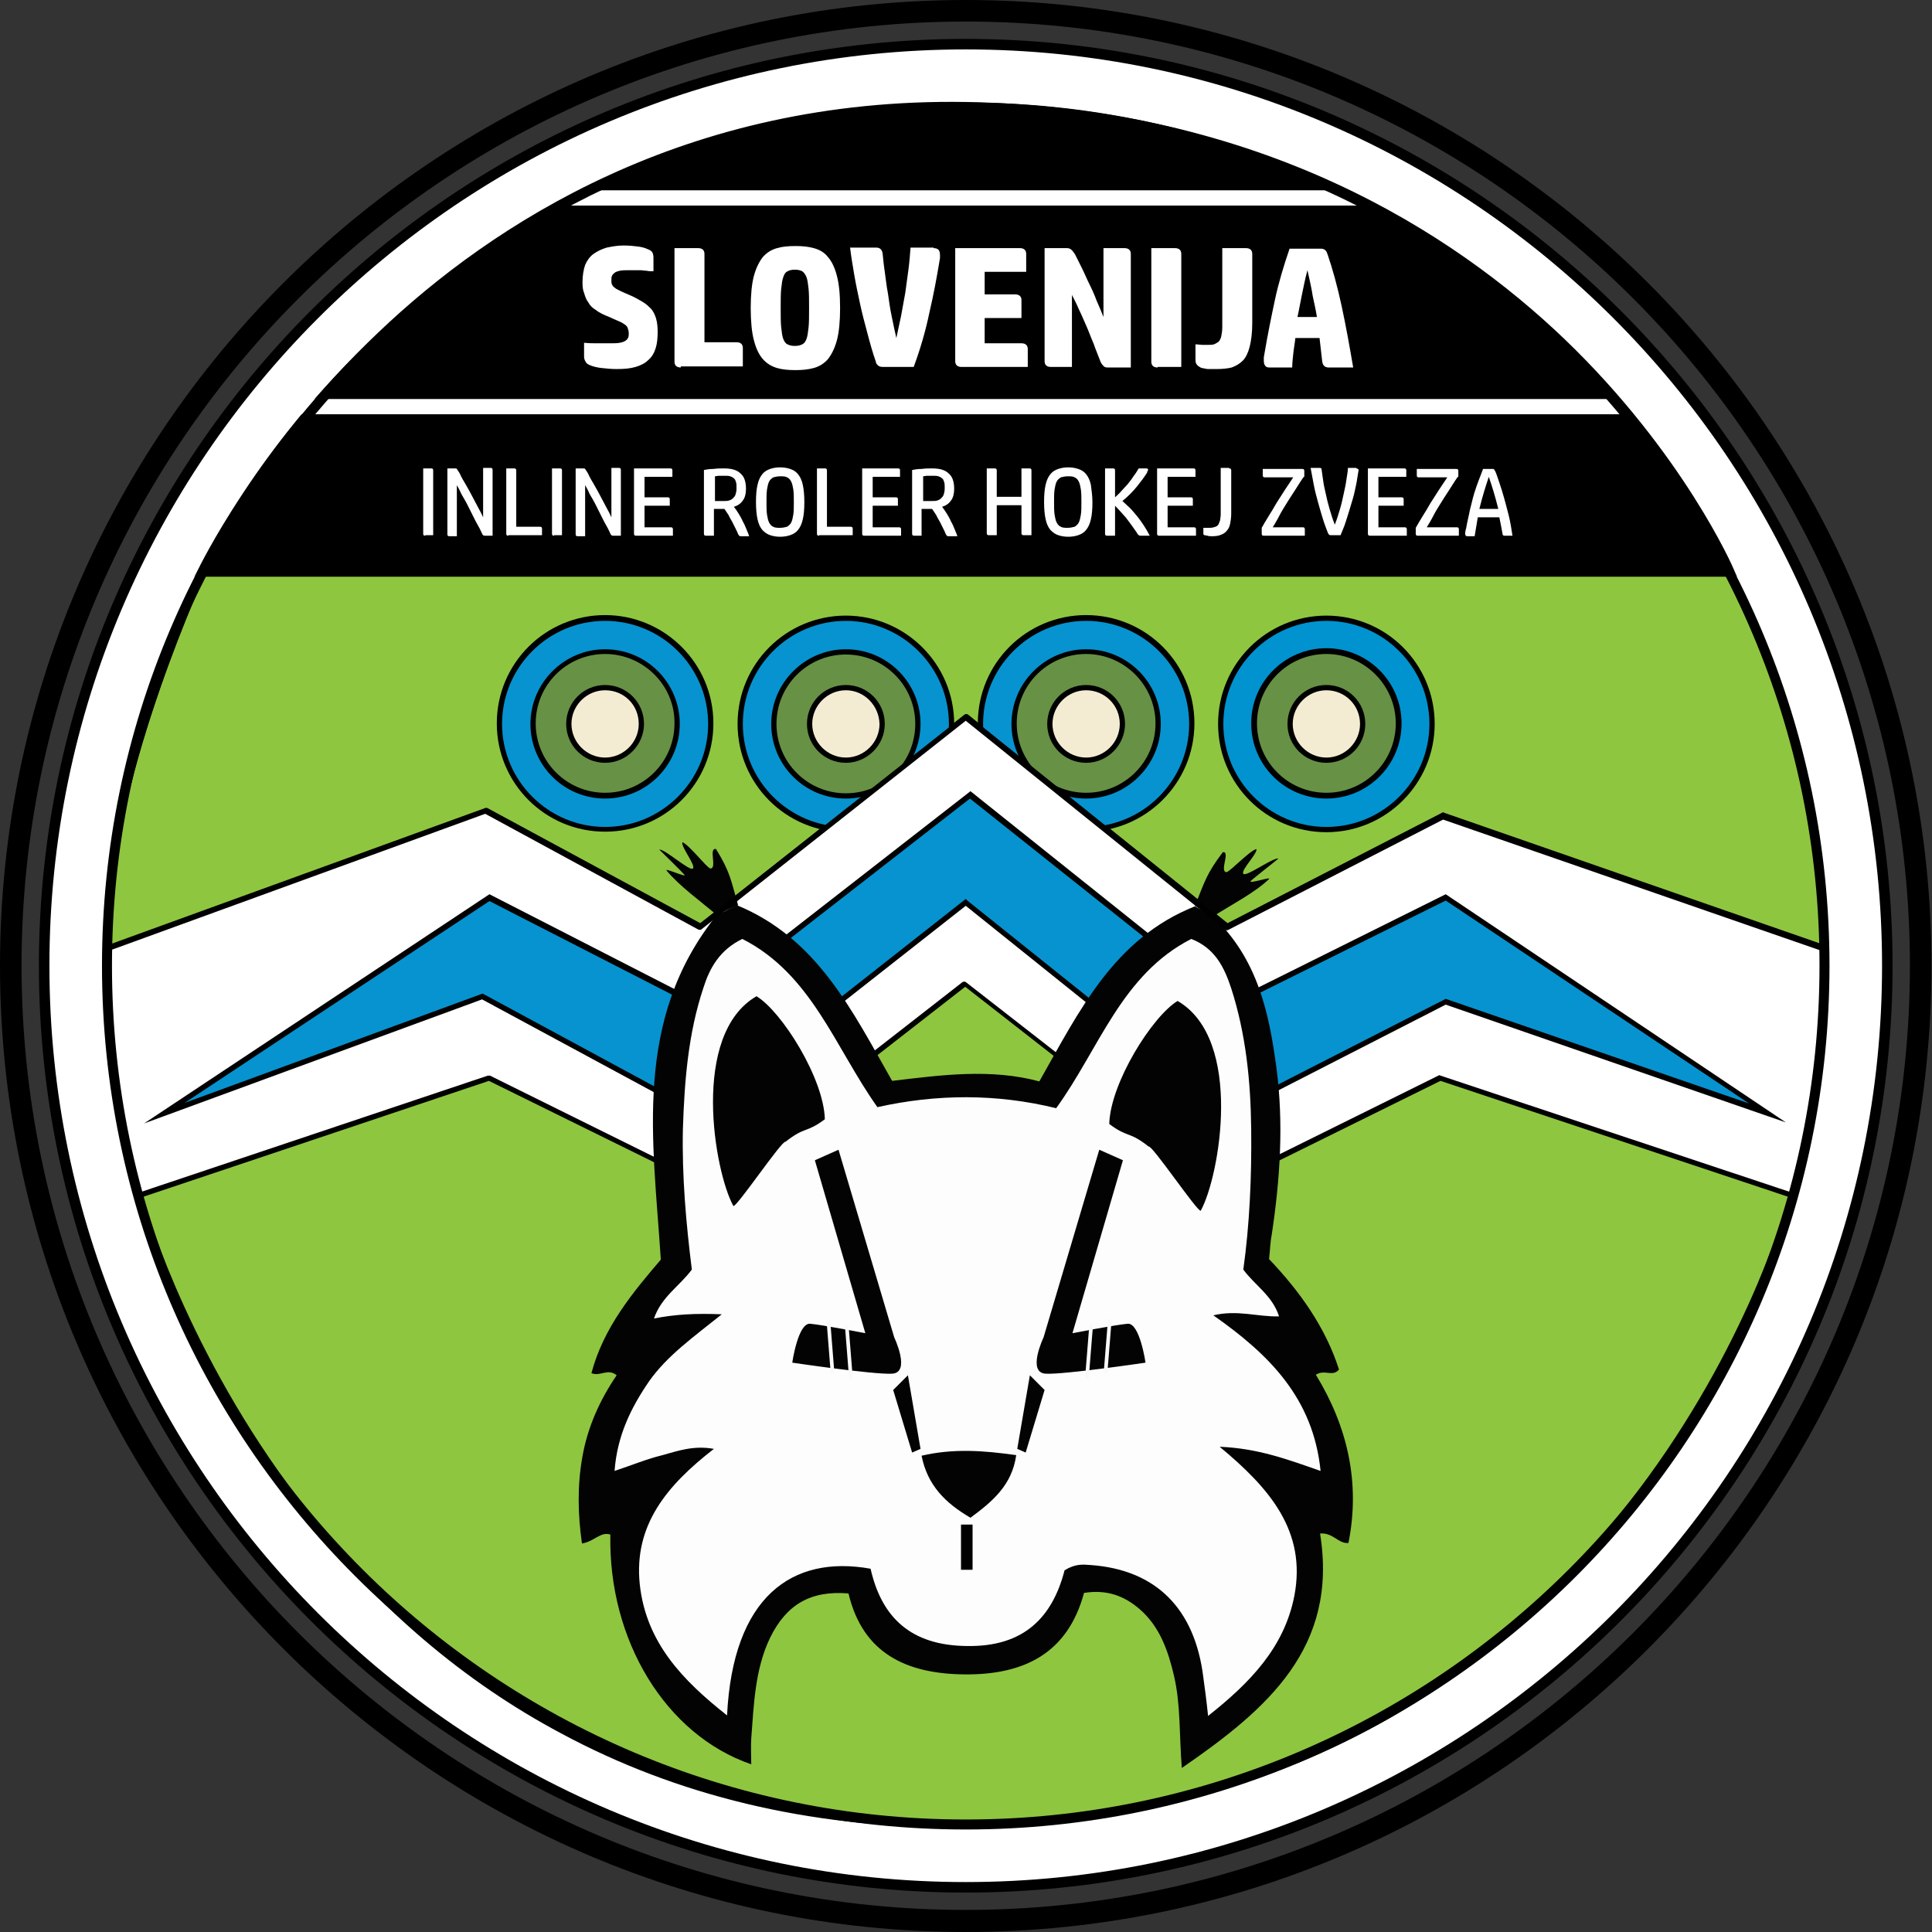 <?xml version="1.0" encoding="UTF-8"?>
<!-- Generator: Adobe Illustrator 24.0.2, SVG Export Plug-In . SVG Version: 6.00 Build 0)  -->
<svg xmlns="http://www.w3.org/2000/svg" xmlns:xlink="http://www.w3.org/1999/xlink" version="1.1" id="Layer_1" x="0px" y="0px" width="367.5px" height="367.5px" viewBox="0 0 367.5 367.5" xml:space="preserve">
<rect x="0" y="0" width="367.5" height="367.5" fill="#333333" stroke="none"/>
<g>
	<defs>
		<rect id="SVGID_1_" x="-14.9" y="-15.3" width="396.9" height="396.9"></rect>
	</defs>
	<clipPath id="SVGID_2_">
		<use xlink:href="#SVGID_1_" overflow="visible"></use>
	</clipPath>
	<path clip-path="url(#SVGID_2_)" fill="#8EC640" d="M20.5,180.4l72-26.2l40.7,22.1l50.6-39.9l49.6,39.9l41.1-21.1l72.6,25.2   c0,0-1.1-42.6-18.2-71.7l-290.3,0.1C38.6,108.7,18.6,152,20.5,180.4"></path>
	<path clip-path="url(#SVGID_2_)" d="M347.1,180.9c-0.1,0-0.1,0-0.2,0l-72.4-25.1l-40.9,21c-0.2,0.1-0.4,0.1-0.6-0.1L183.8,137   l-50.3,39.7c-0.2,0.1-0.4,0.1-0.6,0l-40.5-22l-71.7,26.1c-0.2,0.1-0.3,0-0.5-0.1c-0.1-0.1-0.2-0.2-0.2-0.4   c-1.9-28.2,18-71.5,18.2-71.9c0.1-0.2,0.3-0.3,0.5-0.3l290.3-0.1c0.2,0,0.3,0.1,0.4,0.3c16.9,28.9,18.3,71.5,18.3,72   c0,0.2-0.1,0.3-0.2,0.4C347.3,180.9,347.2,180.9,347.1,180.9 M39,109.2c-1.7,3.8-19.5,43.7-18,70.4l71.3-25.9c0.1-0.1,0.3,0,0.4,0   l40.5,21.9l50.3-39.7c0.2-0.1,0.4-0.1,0.6,0l49.4,39.7l40.8-21c0.1-0.1,0.3-0.1,0.4,0l71.9,25c-0.3-5.8-2.5-43.9-18-70.5L39,109.2z   "></path>
	<path clip-path="url(#SVGID_2_)" fill="#0093D0" d="M232.2,137.7c0,11.1,9,20.1,20.1,20.1c11.1,0,20.1-9,20.1-20.1   c0-11.1-9-20.1-20.1-20.1C241.2,117.6,232.2,126.6,232.2,137.7"></path>
	<path clip-path="url(#SVGID_2_)" d="M252.3,158.3c-11.4,0-20.6-9.2-20.6-20.6c0-11.4,9.2-20.6,20.6-20.6c11.4,0,20.6,9.2,20.6,20.6   C272.9,149,263.7,158.3,252.3,158.3 M252.3,118.1c-10.8,0-19.6,8.8-19.6,19.6s8.8,19.6,19.6,19.6c10.8,0,19.6-8.8,19.6-19.6   S263.1,118.1,252.3,118.1"></path>
	<path clip-path="url(#SVGID_2_)" fill="#679145" d="M238.6,137.7c0,7.6,6.2,13.7,13.7,13.7c7.6,0,13.7-6.2,13.7-13.7   c0-7.6-6.2-13.7-13.7-13.7C244.7,123.9,238.6,130.1,238.6,137.7"></path>
	<path clip-path="url(#SVGID_2_)" d="M252.3,151.9c-7.9,0-14.3-6.4-14.3-14.3s6.4-14.3,14.3-14.3c7.9,0,14.3,6.4,14.3,14.3   S260.2,151.9,252.3,151.9 M252.3,124.4c-7.3,0-13.2,5.9-13.2,13.2c0,7.3,5.9,13.2,13.2,13.2c7.3,0,13.2-5.9,13.2-13.2   C265.5,130.4,259.6,124.4,252.3,124.4"></path>
	<path clip-path="url(#SVGID_2_)" fill="#F3ECD3" d="M245.4,137.7c0,3.8,3.1,6.9,6.9,6.9c3.8,0,6.9-3.1,6.9-6.9   c0-3.8-3.1-6.9-6.9-6.9C248.5,130.8,245.4,133.9,245.4,137.7"></path>
	<path clip-path="url(#SVGID_2_)" d="M252.3,145.1c-4.1,0-7.4-3.3-7.4-7.4c0-4.1,3.3-7.4,7.4-7.4c4.1,0,7.4,3.3,7.4,7.4   C259.7,141.8,256.4,145.1,252.3,145.1 M252.3,131.3c-3.5,0-6.4,2.9-6.4,6.4c0,3.5,2.9,6.4,6.4,6.4c3.5,0,6.4-2.9,6.4-6.4   C258.7,134.1,255.8,131.3,252.3,131.3"></path>
	<path clip-path="url(#SVGID_2_)" fill="#0793CF" d="M186.5,137.7c0,11.1,9,20.1,20.1,20.1c11.1,0,20.1-9,20.1-20.1   c0-11.1-9-20.1-20.1-20.1C195.5,117.6,186.5,126.6,186.5,137.7"></path>
	<path clip-path="url(#SVGID_2_)" d="M206.6,158.2c-11.4,0-20.6-9.2-20.6-20.6c0-11.4,9.2-20.6,20.6-20.6c11.4,0,20.6,9.2,20.6,20.6   C227.2,149,217.9,158.2,206.6,158.2 M206.6,118.1c-10.8,0-19.6,8.8-19.6,19.6c0,10.8,8.8,19.6,19.6,19.6c10.8,0,19.6-8.8,19.6-19.6   C226.2,126.9,217.4,118.1,206.6,118.1"></path>
	<path clip-path="url(#SVGID_2_)" fill="#679145" d="M192.9,137.7c0,7.6,6.2,13.7,13.7,13.7s13.7-6.2,13.7-13.7   c0-7.6-6.2-13.7-13.7-13.7S192.9,130.1,192.9,137.7"></path>
	<path clip-path="url(#SVGID_2_)" d="M206.6,151.9c-7.9,0-14.2-6.4-14.2-14.2s6.4-14.2,14.2-14.2c7.9,0,14.2,6.4,14.2,14.2   S214.4,151.9,206.6,151.9 M206.6,124.4c-7.3,0-13.2,5.9-13.2,13.2c0,7.3,5.9,13.2,13.2,13.2c7.3,0,13.2-5.9,13.2-13.2   C219.8,130.4,213.9,124.4,206.6,124.4"></path>
	<path clip-path="url(#SVGID_2_)" fill="#F3ECD3" d="M199.7,137.7c0,3.8,3.1,6.9,6.9,6.9c3.8,0,6.9-3.1,6.9-6.9   c0-3.8-3.1-6.9-6.9-6.9C202.8,130.8,199.7,133.8,199.7,137.7"></path>
	<path clip-path="url(#SVGID_2_)" d="M206.6,145.1c-4.1,0-7.4-3.3-7.4-7.4c0-4.1,3.3-7.4,7.4-7.4c4.1,0,7.4,3.3,7.4,7.4   C214,141.7,210.7,145.1,206.6,145.1 M206.6,131.3c-3.5,0-6.4,2.9-6.4,6.4c0,3.5,2.9,6.4,6.4,6.4c3.5,0,6.4-2.9,6.4-6.4   C213,134.1,210.1,131.3,206.6,131.3"></path>
	<path clip-path="url(#SVGID_2_)" fill="#0793CF" d="M140.8,137.7c0,11.1,9,20.1,20.1,20.1c11.1,0,20.1-9,20.1-20.1   c0-11.1-9-20.1-20.1-20.1C149.8,117.6,140.8,126.6,140.8,137.7"></path>
	<path clip-path="url(#SVGID_2_)" d="M160.9,158.3c-11.4,0-20.6-9.2-20.6-20.6c0-11.4,9.2-20.6,20.6-20.6c11.3,0,20.6,9.2,20.6,20.6   C181.4,149,172.2,158.3,160.9,158.3 M160.9,118.1c-10.8,0-19.6,8.8-19.6,19.6s8.8,19.6,19.6,19.6c10.8,0,19.6-8.8,19.6-19.6   S171.6,118.1,160.9,118.1"></path>
	<path clip-path="url(#SVGID_2_)" fill="#679145" d="M147.1,137.7c0,7.6,6.2,13.7,13.7,13.7s13.7-6.2,13.7-13.7   c0-7.6-6.2-13.7-13.7-13.7S147.1,130.1,147.1,137.7"></path>
	<path clip-path="url(#SVGID_2_)" d="M160.9,151.9c-7.9,0-14.2-6.4-14.2-14.2s6.4-14.2,14.2-14.2c7.9,0,14.2,6.4,14.2,14.2   S168.7,151.9,160.9,151.9 M160.9,124.5c-7.3,0-13.2,5.9-13.2,13.2c0,7.3,5.9,13.2,13.2,13.2c7.3,0,13.2-5.9,13.2-13.2   C174.1,130.4,168.2,124.5,160.9,124.5"></path>
	<path clip-path="url(#SVGID_2_)" fill="#F3ECD3" d="M154,137.7c0,3.8,3.1,6.9,6.9,6.9c3.8,0,6.9-3.1,6.9-6.9c0-3.8-3.1-6.9-6.9-6.9   C157.1,130.8,154,133.9,154,137.7"></path>
	<path clip-path="url(#SVGID_2_)" d="M160.9,145.1c-4.1,0-7.4-3.3-7.4-7.4c0-4.1,3.3-7.4,7.4-7.4c4.1,0,7.4,3.3,7.4,7.4   C168.3,141.8,164.9,145.1,160.9,145.1 M160.9,131.3c-3.5,0-6.4,2.9-6.4,6.4c0,3.5,2.9,6.4,6.4,6.4c3.5,0,6.4-2.9,6.4-6.4   C167.2,134.2,164.4,131.3,160.9,131.3"></path>
	<path clip-path="url(#SVGID_2_)" fill="#0793CF" d="M95.1,137.7c0,11.1,9,20.1,20.1,20.1c11.1,0,20.1-9,20.1-20.1   c0-11.1-9-20.1-20.1-20.1C104,117.6,95.1,126.6,95.1,137.7"></path>
	<path clip-path="url(#SVGID_2_)" d="M115.1,158.2c-11.4,0-20.6-9.2-20.6-20.6c0-11.4,9.2-20.6,20.6-20.6c11.3,0,20.6,9.2,20.6,20.6   C135.7,149,126.5,158.2,115.1,158.2 M115.1,118.1c-10.8,0-19.6,8.8-19.6,19.6c0,10.8,8.8,19.6,19.6,19.6c10.8,0,19.6-8.8,19.6-19.6   C134.7,126.9,125.9,118.1,115.1,118.1"></path>
	<path clip-path="url(#SVGID_2_)" fill="#679145" d="M101.4,137.7c0,7.6,6.2,13.7,13.7,13.7s13.7-6.2,13.7-13.7   c0-7.6-6.2-13.7-13.7-13.7S101.4,130.1,101.4,137.7"></path>
	<path clip-path="url(#SVGID_2_)" d="M115.1,151.9c-7.9,0-14.2-6.4-14.2-14.2s6.4-14.2,14.2-14.2c7.9,0,14.2,6.4,14.2,14.2   S123,151.9,115.1,151.9 M115.1,124.4c-7.3,0-13.2,5.9-13.2,13.2c0,7.3,5.9,13.2,13.2,13.2c7.3,0,13.2-5.9,13.2-13.2   C128.4,130.4,122.4,124.4,115.1,124.4"></path>
	<path clip-path="url(#SVGID_2_)" fill="#F3ECD3" d="M108.2,137.7c0,3.8,3.1,6.9,6.9,6.9s6.9-3.1,6.9-6.9c0-3.8-3.1-6.9-6.9-6.9   S108.2,133.8,108.2,137.7"></path>
	<path clip-path="url(#SVGID_2_)" d="M115.1,145.1c-4.1,0-7.4-3.3-7.4-7.4c0-4.1,3.3-7.4,7.4-7.4c4.1,0,7.4,3.3,7.4,7.4   C122.5,141.7,119.2,145.1,115.1,145.1 M115.1,131.3c-3.5,0-6.4,2.9-6.4,6.4c0,3.5,2.9,6.4,6.4,6.4c3.5,0,6.4-2.9,6.4-6.4   C121.5,134.1,118.7,131.3,115.1,131.3"></path>
	<path clip-path="url(#SVGID_2_)" fill="#FFFFFF" d="M183.7,8.2C86.9,8.2,8.4,86.7,8.4,183.5c0,96.8,78.5,175.3,175.3,175.3   c96.8,0,175.3-78.5,175.3-175.3C359,86.7,280.5,8.2,183.7,8.2 M38.6,108.5c0,0,42.4-90.1,145.1-88.3   c108.1,1.9,145.1,88.3,145.1,88.3c17,29.1,18.2,71.7,18.2,71.7L274.4,155l-41.1,21.1l-49.6-39.9l-50.6,39.9L92.4,154l-72,26.2   C18.5,151.7,38.6,108.5,38.6,108.5 M185,346.8C59.2,349.1,26.8,227.2,26.8,227.2l66.5-22.3l41.3,20.4l49.2-38.3l49.1,38.3   l41.3-20.4l67,22.3C341.2,227.2,310.8,344.6,185,346.8"></path>
	<path clip-path="url(#SVGID_2_)" d="M183.7,360C86.5,360,7.4,280.9,7.4,183.7C7.4,86.5,86.5,7.4,183.7,7.4S360,86.5,360,183.7   C360,280.9,280.9,360,183.7,360 M183.7,9.4C87.6,9.4,9.4,87.6,9.4,183.7C9.4,279.8,87.6,358,183.7,358   c96.1,0,174.3-78.2,174.3-174.3C358,87.6,279.8,9.4,183.7,9.4"></path>
	<path clip-path="url(#SVGID_2_)" fill="#8EC640" d="M26.5,227.4L93,205.1l41.3,20.4l49.2-38.3l49.1,38.3l41.3-20.4l67,22.3   c0,0-30.4,117.5-156.1,119.7C59,349.3,26.5,227.4,26.5,227.4"></path>
	<path clip-path="url(#SVGID_2_)" d="M181.4,347.6c-27.5,0-52.6-6-74.7-17.9C88.3,319.9,72,306,58.1,288.4   c-23.6-29.9-32-60.6-32.1-60.9c-0.1-0.3,0.1-0.5,0.3-0.6l66.5-22.3c0.1,0,0.3,0,0.4,0l41,20.3l48.9-38.1c0.2-0.1,0.4-0.1,0.6,0   l48.9,38.1l41-20.3c0.1-0.1,0.3-0.1,0.4,0l67,22.3c0.3,0.1,0.4,0.4,0.3,0.6c-0.1,0.3-7.9,29.8-31,59.2   c-13.6,17.3-29.7,31.1-47.9,41.2c-22.8,12.6-48.9,19.2-77.7,19.7C183.7,347.6,182.5,347.6,181.4,347.6 M27.1,227.7   c1.1,3.9,9.8,32.3,31.8,60.1c21.7,27.5,61.1,59.9,125.9,58.8c64.8-1.1,103.6-33.5,124.8-60.5c21.4-27.2,29.6-54.5,30.7-58.4   L274,205.6l-41.1,20.3c-0.2,0.1-0.4,0.1-0.5-0.1l-48.8-38.1l-48.9,38.1c-0.2,0.1-0.4,0.1-0.5,0.1L93,205.6L27.1,227.7z"></path>
	<path clip-path="url(#SVGID_2_)" d="M183.7,348c-90.6,0-164.3-73.7-164.3-164.3S93.1,19.5,183.7,19.5S348,93.1,348,183.7   S274.3,348,183.7,348 M183.7,21.3c-89.6,0-162.4,72.9-162.4,162.4c0,89.6,72.9,162.4,162.4,162.4s162.4-72.9,162.4-162.4   C346.2,94.2,273.3,21.3,183.7,21.3"></path>
	<path clip-path="url(#SVGID_2_)" d="M38.6,108.7l290.3-0.1c0,0-37-86.4-145.1-88.3C81,18.6,38.6,108.7,38.6,108.7"></path>
	<rect x="54.8" y="75.9" clip-path="url(#SVGID_2_)" fill="#FFFFFF" width="257.9" height="2.9"></rect>
	<rect x="103.8" y="36.2" clip-path="url(#SVGID_2_)" fill="#FFFFFF" width="159.9" height="2.9"></rect>
	<path clip-path="url(#SVGID_2_)" fill="#FFFFFF" d="M110.8,53.7c0-1.3,0.2-2.4,0.5-3.3c0.4-0.9,0.9-1.6,1.6-2.1   c0.7-0.5,1.5-0.9,2.5-1.2c1-0.2,2-0.4,3.2-0.4c1.1,0,2,0.1,2.8,0.2c0.8,0.1,1.4,0.3,1.8,0.5c0.6,0.2,0.9,0.5,1,0.9   c0.1,0.3,0.1,0.6,0.1,0.9v2.4c-0.5,0-0.9,0-1.3-0.1c-0.4,0-0.8-0.1-1.1-0.1c-0.4,0-0.7,0-1.1,0c-0.4,0-0.8,0-1.2,0   c-0.7,0-1.2,0-1.7,0.1c-0.4,0.1-0.8,0.2-1,0.4c-0.2,0.2-0.4,0.3-0.5,0.6c-0.1,0.2-0.1,0.5-0.1,0.8c0,0.3,0,0.6,0.1,0.8   c0.1,0.2,0.2,0.4,0.5,0.6c0.2,0.2,0.6,0.4,1,0.6c0.4,0.2,1.1,0.5,1.8,0.8c1,0.4,1.8,0.9,2.5,1.3s1.2,0.9,1.7,1.4   c0.4,0.5,0.7,1.1,0.9,1.8c0.2,0.7,0.3,1.5,0.3,2.5c0,1.2-0.1,2.3-0.4,3.2c-0.3,0.9-0.7,1.6-1.4,2.2c-0.6,0.6-1.4,1-2.4,1.3   c-1,0.3-2.2,0.4-3.6,0.4c-1,0-2-0.1-2.9-0.2c-0.9-0.1-1.6-0.3-2.1-0.5c-0.5-0.2-0.8-0.4-0.9-0.7c-0.2-0.3-0.3-0.6-0.3-1v-2.6   c0.9,0.1,1.7,0.1,2.5,0.1c0.8,0,1.6,0,2.5,0c0.7,0,1.3,0,1.8-0.1c0.5-0.1,0.8-0.2,1.1-0.4c0.3-0.2,0.4-0.4,0.5-0.6   c0.1-0.3,0.1-0.5,0.1-0.8c0-0.4-0.1-0.7-0.2-1c-0.1-0.3-0.3-0.5-0.6-0.7c-0.3-0.2-0.6-0.4-1.1-0.6c-0.5-0.2-1.1-0.5-1.8-0.8   c-1-0.4-1.9-0.8-2.5-1.3c-0.7-0.4-1.2-0.9-1.5-1.5c-0.4-0.5-0.6-1.1-0.8-1.8C110.9,55.3,110.8,54.6,110.8,53.7"></path>
	<path clip-path="url(#SVGID_2_)" fill="#FFFFFF" d="M129.5,69.9c-0.8,0-1.2-0.4-1.2-1.1V47.2h4.5c0.8,0,1.2,0.4,1.2,1.1v16.8h6.1   c0.8,0,1.2,0.4,1.2,1.1v3.5H129.5z"></path>
	<path clip-path="url(#SVGID_2_)" fill="#FFFFFF" d="M159.8,58.6c0,2.5-0.2,4.6-0.6,6.1c-0.4,1.5-1,2.7-1.7,3.6   c-0.7,0.8-1.6,1.4-2.7,1.7c-1.1,0.3-2.2,0.4-3.5,0.4c-1.3,0-2.5-0.1-3.5-0.4c-1-0.3-1.9-0.8-2.7-1.7c-0.7-0.8-1.3-2-1.7-3.6   c-0.4-1.5-0.6-3.6-0.6-6.1c0-2.5,0.2-4.6,0.6-6.1c0.4-1.5,1-2.7,1.7-3.6c0.7-0.8,1.6-1.4,2.7-1.7c1-0.3,2.2-0.4,3.5-0.4   c1.3,0,2.4,0.1,3.5,0.4c1.1,0.3,2,0.8,2.7,1.7c0.7,0.8,1.3,2,1.7,3.6C159.6,54,159.8,56,159.8,58.6 M148.5,58.6   c0,1.5,0,2.8,0.1,3.7c0.1,0.9,0.2,1.7,0.4,2.2c0.2,0.5,0.5,0.9,0.8,1c0.4,0.2,0.8,0.3,1.4,0.3c0.6,0,1-0.1,1.4-0.3   c0.4-0.2,0.6-0.5,0.8-1c0.2-0.5,0.3-1.3,0.4-2.2c0.1-0.9,0.1-2.2,0.1-3.7c0-1.5,0-2.8-0.1-3.7c-0.1-0.9-0.2-1.7-0.4-2.2   c-0.2-0.5-0.5-0.9-0.8-1.1c-0.4-0.2-0.8-0.3-1.4-0.3c-0.6,0-1,0.1-1.4,0.3c-0.4,0.2-0.6,0.5-0.8,1.1c-0.2,0.5-0.3,1.3-0.4,2.2   C148.5,55.8,148.5,57,148.5,58.6"></path>
	<path clip-path="url(#SVGID_2_)" fill="#FFFFFF" d="M177.6,47.2c0.4,0,0.7,0.1,0.9,0.3c0.2,0.2,0.3,0.5,0.3,1c0,0.2,0,0.4,0,0.6   c0,0.2-0.1,0.4-0.1,0.6c-0.5,3-1.1,6.3-1.9,9.7c-0.7,3.4-1.7,6.9-3,10.4H168c-0.5,0-0.8-0.1-1-0.3c-0.2-0.2-0.4-0.4-0.4-0.7   c-0.6-1.7-1.1-3.5-1.6-5.4c-0.5-1.9-1-3.7-1.4-5.6c-0.4-1.9-0.8-3.7-1.1-5.5c-0.3-1.8-0.6-3.5-0.8-5.2h5c0.7,0,1.1,0.4,1.2,1.2   c0.1,1,0.2,2.1,0.4,3.4c0.2,1.3,0.3,2.6,0.6,4.1c0.2,1.4,0.4,2.9,0.7,4.3c0.3,1.5,0.6,2.9,0.9,4.2c0.3-1.4,0.6-2.8,0.9-4.2   c0.3-1.5,0.5-2.9,0.8-4.4c0.2-1.5,0.4-2.9,0.6-4.4c0.2-1.5,0.3-2.9,0.4-4.2H177.6z"></path>
	<path clip-path="url(#SVGID_2_)" fill="#FFFFFF" d="M194,47.2c0.8,0,1.2,0.4,1.2,1.1v3.4h-7.9V56h5.8c0.8,0,1.2,0.4,1.2,1.1v3.4h-7   v4.8h7c0.8,0,1.2,0.4,1.2,1.1v3.4h-12.6c-0.8,0-1.2-0.4-1.2-1.1V47.2H194z"></path>
	<path clip-path="url(#SVGID_2_)" fill="#FFFFFF" d="M215.1,69.9h-4.5c-0.3,0-0.6-0.1-0.8-0.4c-0.2-0.2-0.4-0.5-0.5-0.8   c-0.4-1.1-0.9-2.2-1.3-3.4c-0.5-1.1-0.9-2.3-1.4-3.4c-0.5-1.1-0.9-2.1-1.4-3.1c-0.4-1-0.9-1.9-1.3-2.7v13.7h-4   c-0.8,0-1.2-0.4-1.2-1.1V47.2h4.3c0.3,0,0.6,0.1,0.9,0.4c0.2,0.2,0.4,0.5,0.6,0.8c0.4,0.8,0.8,1.6,1.3,2.6c0.5,1,0.9,2,1.4,3   c0.5,1,1,2.1,1.4,3.2c0.5,1.1,0.9,2.1,1.3,3.1V47.2h4c0.8,0,1.2,0.4,1.2,1.1V69.9z"></path>
	<path clip-path="url(#SVGID_2_)" fill="#FFFFFF" d="M220.2,69.9c-0.8,0-1.2-0.4-1.2-1.1V47.2h4.5c0.8,0,1.2,0.4,1.2,1.1v21.5H220.2   z"></path>
	<path clip-path="url(#SVGID_2_)" fill="#FFFFFF" d="M237,47.2c0.8,0,1.2,0.4,1.2,1.1v13.2c0,1.8-0.2,3.3-0.5,4.5   c-0.3,1.1-0.7,2-1.3,2.6c-0.6,0.6-1.3,1-2.1,1.3c-0.8,0.2-1.8,0.3-2.9,0.3c-0.5,0-1,0-1.3,0c-0.4,0-0.6,0-0.9-0.1   c-0.2,0-0.4-0.1-0.6-0.1c-0.2-0.1-0.3-0.1-0.4-0.2c-0.4-0.2-0.6-0.5-0.7-0.7c-0.1-0.3-0.1-0.6-0.1-0.9v-2.7c0.5,0,1,0.1,1.3,0.1h1   c0.5,0,0.9,0,1.2-0.1c0.3-0.1,0.6-0.3,0.9-0.5c0.2-0.2,0.4-0.6,0.5-1c0.1-0.5,0.2-1.1,0.2-1.8v-15H237z"></path>
	<path clip-path="url(#SVGID_2_)" fill="#FFFFFF" d="M251,64.3h-4.6c-0.1,1-0.3,2-0.4,3c-0.1,1-0.2,1.8-0.2,2.6h-4.4   c-0.3,0-0.6-0.1-0.7-0.3c-0.2-0.2-0.3-0.5-0.3-1c0-0.2,0-0.4,0-0.6c0-0.2,0.1-0.4,0.1-0.6c0.6-3.6,1.3-7,2-10.3   c0.7-3.3,1.7-6.6,2.8-9.8h5.9c0.4,0,0.7,0.1,0.9,0.3c0.2,0.2,0.3,0.4,0.4,0.7c1,2.9,1.9,6.2,2.7,9.9c0.8,3.7,1.5,7.6,2.2,11.7h-4.7   c-0.7,0-1.1-0.4-1.2-1.2L251,64.3z M248.7,51.4c-0.5,1.8-0.8,3.5-1.1,4.9c-0.3,1.4-0.5,2.7-0.8,4h3.7c-0.2-1.3-0.5-2.6-0.8-4   C249.5,54.9,249.1,53.2,248.7,51.4"></path>
	<path clip-path="url(#SVGID_2_)" fill="#FFFFFF" d="M80.9,101.9c-0.3,0-0.4-0.1-0.4-0.4V89.1H82c0.3,0,0.4,0.1,0.4,0.4v12.3H80.9z"></path>
	<path clip-path="url(#SVGID_2_)" fill="#FFFFFF" d="M93.7,101.9h-1.5c-0.2,0-0.4-0.1-0.5-0.4c-0.2-0.4-0.4-0.9-0.7-1.4   c-0.3-0.5-0.6-1.1-0.9-1.7c-0.3-0.6-0.6-1.2-0.9-1.8c-0.3-0.6-0.6-1.2-0.9-1.7c-0.3-0.5-0.6-1-0.8-1.5c-0.2-0.4-0.4-0.8-0.6-1.1   v9.7h-1.4c-0.3,0-0.4-0.1-0.4-0.4V89.1h1.5c0.1,0,0.2,0,0.3,0.1c0.1,0.1,0.1,0.2,0.2,0.3c0.2,0.3,0.4,0.6,0.6,1.1   c0.2,0.4,0.5,0.9,0.8,1.4c0.3,0.5,0.6,1.1,0.9,1.6c0.3,0.6,0.6,1.1,0.9,1.7c0.3,0.6,0.6,1.1,0.9,1.7c0.3,0.5,0.5,1,0.7,1.4v-9.4   h1.4c0.3,0,0.4,0.1,0.4,0.4V101.9z"></path>
	<path clip-path="url(#SVGID_2_)" fill="#FFFFFF" d="M96.7,101.9c-0.3,0-0.4-0.1-0.4-0.4V89.1h1.5c0.1,0,0.2,0,0.3,0.1   c0.1,0.1,0.1,0.2,0.1,0.3v10.7h4.5c0.3,0,0.4,0.1,0.4,0.4v1.2H96.7z"></path>
	<path clip-path="url(#SVGID_2_)" fill="#FFFFFF" d="M105.4,101.9c-0.3,0-0.4-0.1-0.4-0.4V89.1h1.5c0.3,0,0.4,0.1,0.4,0.4v12.3   H105.4z"></path>
	<path clip-path="url(#SVGID_2_)" fill="#FFFFFF" d="M118.1,101.9h-1.5c-0.2,0-0.4-0.1-0.5-0.4c-0.2-0.4-0.4-0.9-0.7-1.4   c-0.3-0.5-0.6-1.1-0.9-1.7c-0.3-0.6-0.6-1.2-0.9-1.8c-0.3-0.6-0.6-1.2-0.9-1.7c-0.3-0.5-0.6-1-0.8-1.5c-0.2-0.4-0.4-0.8-0.6-1.1   v9.7h-1.4c-0.3,0-0.4-0.1-0.4-0.4V89.1h1.5c0.1,0,0.2,0,0.3,0.1c0.1,0.1,0.1,0.2,0.2,0.3c0.2,0.3,0.4,0.6,0.6,1.1   c0.2,0.4,0.5,0.9,0.8,1.4c0.3,0.5,0.6,1.1,0.9,1.6c0.3,0.6,0.6,1.1,0.9,1.7c0.3,0.6,0.6,1.1,0.9,1.7c0.3,0.5,0.5,1,0.7,1.4v-9.4   h1.4c0.3,0,0.4,0.1,0.4,0.4V101.9z"></path>
	<path clip-path="url(#SVGID_2_)" fill="#FFFFFF" d="M127.5,89.1c0.3,0,0.4,0.1,0.4,0.4v1.2h-5.3v3.9h4.4c0.3,0,0.4,0.1,0.4,0.4v1.2   h-4.8v4.1h5c0.1,0,0.2,0,0.3,0.1c0.1,0.1,0.1,0.2,0.1,0.3v1.2h-7c-0.3,0-0.4-0.1-0.4-0.4V89.1H127.5z"></path>
	<path clip-path="url(#SVGID_2_)" fill="#FFFFFF" d="M134.3,101.9c-0.3,0-0.4-0.1-0.4-0.4V89.4c0.5-0.1,1.1-0.2,1.8-0.2   c0.7-0.1,1.4-0.1,2-0.1c1.5,0,2.5,0.3,3.2,1c0.7,0.6,1,1.6,1,2.9c0,0.9-0.2,1.7-0.6,2.2c-0.4,0.6-1,1-1.7,1.2   c0.3,0.4,0.6,0.8,0.9,1.3c0.3,0.5,0.6,1,0.8,1.5c0.3,0.5,0.5,1,0.7,1.5c0.2,0.5,0.4,0.9,0.5,1.3H141c-0.2,0-0.3,0-0.4-0.1   c-0.1-0.1-0.1-0.2-0.2-0.3c-0.1-0.3-0.3-0.7-0.5-1.1c-0.2-0.4-0.4-0.8-0.6-1.2c-0.2-0.4-0.5-0.8-0.7-1.3c-0.3-0.4-0.5-0.8-0.8-1.2   h-2v5.1H134.3z M135.8,95.3h2c0.3,0,0.6,0,0.9-0.1c0.3-0.1,0.5-0.2,0.7-0.4c0.2-0.2,0.4-0.4,0.5-0.7c0.1-0.3,0.2-0.7,0.2-1.2   s0-0.9-0.1-1.2c-0.1-0.3-0.2-0.6-0.4-0.7c-0.2-0.2-0.4-0.3-0.7-0.4c-0.3-0.1-0.6-0.1-1-0.1c-0.4,0-0.8,0-1.1,0   c-0.3,0-0.6,0.1-0.8,0.1V95.3z"></path>
	<path clip-path="url(#SVGID_2_)" fill="#FFFFFF" d="M153,95.5c0,1.4-0.1,2.5-0.3,3.3c-0.2,0.9-0.5,1.5-0.9,2   c-0.4,0.5-0.9,0.8-1.5,1c-0.6,0.2-1.2,0.3-1.9,0.3c-0.7,0-1.3-0.1-1.9-0.3c-0.6-0.2-1-0.5-1.5-1c-0.4-0.5-0.7-1.1-0.9-2   c-0.2-0.9-0.3-2-0.3-3.3c0-1.4,0.1-2.5,0.3-3.3c0.2-0.9,0.5-1.5,0.9-2c0.4-0.5,0.9-0.8,1.5-1c0.6-0.2,1.2-0.3,1.9-0.3   c0.7,0,1.3,0.1,1.9,0.3c0.6,0.2,1.1,0.5,1.5,1c0.4,0.5,0.7,1.1,0.9,2C152.9,93.1,153,94.2,153,95.5 M145.8,95.5   c0,0.9,0,1.7,0.1,2.4c0.1,0.6,0.2,1.1,0.4,1.5c0.2,0.4,0.5,0.7,0.8,0.8c0.3,0.2,0.8,0.2,1.3,0.2c0.5,0,0.9-0.1,1.3-0.2   c0.3-0.2,0.6-0.4,0.8-0.8c0.2-0.4,0.3-0.9,0.4-1.5c0.1-0.6,0.1-1.4,0.1-2.4c0-0.9,0-1.7-0.1-2.4c-0.1-0.6-0.2-1.1-0.4-1.5   c-0.2-0.4-0.5-0.7-0.8-0.8c-0.3-0.2-0.8-0.2-1.3-0.2c-0.5,0-0.9,0.1-1.3,0.2c-0.3,0.2-0.6,0.4-0.8,0.8c-0.2,0.4-0.3,0.9-0.4,1.5   C145.8,93.8,145.8,94.6,145.8,95.5"></path>
	<path clip-path="url(#SVGID_2_)" fill="#FFFFFF" d="M155.8,101.9c-0.3,0-0.4-0.1-0.4-0.4V89.1h1.5c0.1,0,0.2,0,0.3,0.1   c0.1,0.1,0.1,0.2,0.1,0.3v10.7h4.5c0.3,0,0.4,0.1,0.4,0.4v1.2H155.8z"></path>
	<path clip-path="url(#SVGID_2_)" fill="#FFFFFF" d="M170.8,89.1c0.3,0,0.4,0.1,0.4,0.4v1.2H166v3.9h4.4c0.3,0,0.4,0.1,0.4,0.4v1.2   H166v4.1h5c0.1,0,0.2,0,0.3,0.1c0.1,0.1,0.1,0.2,0.1,0.3v1.2h-7c-0.3,0-0.4-0.1-0.4-0.4V89.1H170.8z"></path>
	<path clip-path="url(#SVGID_2_)" fill="#FFFFFF" d="M173.9,101.9c-0.3,0-0.4-0.1-0.4-0.4V89.4c0.5-0.1,1.1-0.2,1.8-0.2   c0.7-0.1,1.4-0.1,2-0.1c1.5,0,2.5,0.3,3.2,1c0.7,0.6,1,1.6,1,2.9c0,0.9-0.2,1.7-0.6,2.2c-0.4,0.6-1,1-1.7,1.2   c0.3,0.4,0.6,0.8,0.9,1.3c0.3,0.5,0.6,1,0.8,1.5c0.3,0.5,0.5,1,0.7,1.5c0.2,0.5,0.4,0.9,0.5,1.3h-1.6c-0.2,0-0.3,0-0.4-0.1   c-0.1-0.1-0.1-0.2-0.2-0.3c-0.1-0.3-0.3-0.7-0.5-1.1c-0.2-0.4-0.4-0.8-0.6-1.2c-0.2-0.4-0.5-0.8-0.7-1.3c-0.3-0.4-0.5-0.8-0.8-1.2   h-2v5.1H173.9z M175.4,95.3h2c0.3,0,0.6,0,0.9-0.1c0.3-0.1,0.5-0.2,0.7-0.4c0.2-0.2,0.4-0.4,0.5-0.7c0.1-0.3,0.2-0.7,0.2-1.2   s0-0.9-0.1-1.2c-0.1-0.3-0.2-0.6-0.4-0.7c-0.2-0.2-0.4-0.3-0.7-0.4c-0.3-0.1-0.6-0.1-1-0.1c-0.4,0-0.8,0-1.1,0   c-0.3,0-0.6,0.1-0.8,0.1V95.3z"></path>
	<path clip-path="url(#SVGID_2_)" fill="#FFFFFF" d="M195.8,89.1c0.3,0,0.4,0.1,0.4,0.4v12.3h-1.5c-0.1,0-0.2,0-0.3-0.1   c-0.1-0.1-0.1-0.2-0.1-0.3v-5.3h-4.7v5.7h-1.5c-0.3,0-0.4-0.1-0.4-0.4V89.1h1.5c0.1,0,0.2,0,0.3,0.1c0.1,0.1,0.1,0.2,0.1,0.3v5h4.7   v-5.4H195.8z"></path>
	<path clip-path="url(#SVGID_2_)" fill="#FFFFFF" d="M207.8,95.5c0,1.4-0.1,2.5-0.3,3.3c-0.2,0.9-0.5,1.5-0.9,2   c-0.4,0.5-0.9,0.8-1.5,1c-0.6,0.2-1.2,0.3-1.9,0.3c-0.7,0-1.3-0.1-1.9-0.3c-0.6-0.2-1-0.5-1.5-1c-0.4-0.5-0.7-1.1-0.9-2   c-0.2-0.9-0.3-2-0.3-3.3c0-1.4,0.1-2.5,0.3-3.3c0.2-0.9,0.5-1.5,0.9-2c0.4-0.5,0.9-0.8,1.5-1c0.6-0.2,1.2-0.3,1.9-0.3   c0.7,0,1.3,0.1,1.9,0.3c0.6,0.2,1.1,0.5,1.5,1c0.4,0.5,0.7,1.1,0.9,2C207.6,93.1,207.8,94.2,207.8,95.5 M200.5,95.5   c0,0.9,0,1.7,0.1,2.4c0.1,0.6,0.2,1.1,0.4,1.5c0.2,0.4,0.5,0.7,0.8,0.8c0.3,0.2,0.8,0.2,1.3,0.2c0.5,0,0.9-0.1,1.3-0.2   c0.3-0.2,0.6-0.4,0.8-0.8c0.2-0.4,0.3-0.9,0.4-1.5c0.1-0.6,0.1-1.4,0.1-2.4c0-0.9,0-1.7-0.1-2.4c-0.1-0.6-0.2-1.1-0.4-1.5   c-0.2-0.4-0.5-0.7-0.8-0.8c-0.3-0.2-0.8-0.2-1.3-0.2c-0.5,0-0.9,0.1-1.3,0.2c-0.3,0.2-0.6,0.4-0.8,0.8c-0.2,0.4-0.3,0.9-0.4,1.5   C200.5,93.8,200.5,94.6,200.5,95.5"></path>
	<path clip-path="url(#SVGID_2_)" fill="#FFFFFF" d="M218.2,89.9c-0.5,0.8-1.1,1.6-1.9,2.6c-0.8,1-1.7,1.9-2.8,2.8   c0.4,0.4,0.9,0.8,1.4,1.3c0.5,0.5,0.9,1,1.4,1.6c0.5,0.6,0.9,1.2,1.3,1.8c0.4,0.6,0.8,1.3,1.1,1.9h-1.8c-0.2,0-0.3-0.1-0.4-0.2   c-0.1-0.1-0.2-0.2-0.2-0.3c-0.7-1-1.4-2-2.1-2.9c-0.8-0.9-1.5-1.7-2.1-2.3v5.7h-1.5c-0.3,0-0.4-0.1-0.4-0.4V89.1h1.5   c0.3,0,0.4,0.1,0.4,0.4v5.1c0.4-0.4,0.8-0.7,1.2-1.2c0.4-0.4,0.8-0.9,1.2-1.3c0.4-0.5,0.8-1,1.1-1.5c0.4-0.5,0.7-1,1-1.5h1.4   c0.3,0,0.4,0.1,0.4,0.3C218.3,89.6,218.2,89.7,218.2,89.9"></path>
	<path clip-path="url(#SVGID_2_)" fill="#FFFFFF" d="M227,89.1c0.3,0,0.4,0.1,0.4,0.4v1.2h-5.3v3.9h4.4c0.3,0,0.4,0.1,0.4,0.4v1.2   h-4.8v4.1h5c0.1,0,0.2,0,0.3,0.1c0.1,0.1,0.1,0.2,0.1,0.3v1.2h-7c-0.3,0-0.4-0.1-0.4-0.4V89.1H227z"></path>
	<path clip-path="url(#SVGID_2_)" fill="#FFFFFF" d="M233.8,89.1c0.3,0,0.4,0.1,0.4,0.4v8.2c0,0.7-0.1,1.4-0.2,1.9   c-0.1,0.5-0.3,1-0.6,1.3c-0.3,0.4-0.6,0.6-1.1,0.8c-0.4,0.2-1,0.3-1.7,0.3c-0.4,0-0.7,0-0.9-0.1c-0.2,0-0.4-0.1-0.6-0.1   c-0.1-0.1-0.2-0.1-0.2-0.2c0-0.1,0-0.2,0-0.3v-0.9c0.2,0,0.5,0,0.6,0c0.2,0,0.4,0,0.6,0c0.5,0,0.8-0.1,1.1-0.2   c0.3-0.1,0.5-0.3,0.6-0.5c0.1-0.2,0.2-0.5,0.3-0.8c0-0.3,0.1-0.6,0.1-1v-8.9H233.8z"></path>
	<path clip-path="url(#SVGID_2_)" fill="#FFFFFF" d="M248,90.7c-0.6,0.8-1.1,1.7-1.7,2.6c-0.6,0.9-1.1,1.7-1.6,2.5   c-0.5,0.8-1,1.6-1.4,2.4c-0.4,0.8-0.8,1.4-1.2,2.1h5.7c0.3,0,0.4,0.1,0.4,0.4v1.2h-7.8c-0.3,0-0.4-0.1-0.4-0.4v-1.1   c0.4-0.7,0.8-1.4,1.3-2.2c0.5-0.8,1-1.6,1.5-2.5c0.5-0.8,1.1-1.7,1.6-2.5c0.5-0.8,1.1-1.6,1.6-2.4h-5.4c-0.3,0-0.4-0.1-0.4-0.4   v-1.2h7.5c0.3,0,0.4,0.1,0.4,0.4V90.7z"></path>
	<path clip-path="url(#SVGID_2_)" fill="#FFFFFF" d="M258,89.1c0.3,0,0.5,0.2,0.4,0.5l-0.2,1.2c-0.1,0.8-0.3,1.7-0.5,2.6   c-0.2,1-0.5,1.9-0.8,2.9c-0.3,1-0.6,2-0.9,2.9c-0.3,1-0.7,1.8-1,2.6h-1.8c-0.2,0-0.3,0-0.4-0.1c-0.1-0.1-0.1-0.2-0.2-0.3   c-0.3-0.8-0.7-1.8-1-2.8c-0.3-1-0.6-2-0.9-3.1c-0.3-1.1-0.6-2.2-0.8-3.3c-0.2-1.1-0.4-2.2-0.6-3.2h1.7c0.3,0,0.4,0.1,0.4,0.4   c0.1,0.6,0.2,1.3,0.3,2.1c0.1,0.8,0.3,1.6,0.5,2.5c0.2,0.9,0.4,1.8,0.7,2.8c0.3,1,0.6,2,1,3c0.4-1,0.7-2,1-3c0.3-1,0.5-2,0.7-2.9   c0.2-0.9,0.4-1.8,0.5-2.6c0.1-0.8,0.3-1.6,0.3-2.3H258z"></path>
	<path clip-path="url(#SVGID_2_)" fill="#FFFFFF" d="M267.1,89.1c0.3,0,0.4,0.1,0.4,0.4v1.2h-5.3v3.9h4.4c0.3,0,0.4,0.1,0.4,0.4v1.2   h-4.8v4.1h5c0.1,0,0.2,0,0.3,0.1c0.1,0.1,0.1,0.2,0.1,0.3v1.2h-7c-0.3,0-0.4-0.1-0.4-0.4V89.1H267.1z"></path>
	<path clip-path="url(#SVGID_2_)" fill="#FFFFFF" d="M277.3,90.7c-0.6,0.8-1.1,1.7-1.7,2.6c-0.6,0.9-1.1,1.7-1.6,2.5   c-0.5,0.8-1,1.6-1.4,2.4c-0.4,0.8-0.8,1.4-1.2,2.1h5.7c0.3,0,0.4,0.1,0.4,0.4v1.2h-7.8c-0.3,0-0.4-0.1-0.4-0.4v-1.1   c0.4-0.7,0.8-1.4,1.3-2.2c0.5-0.8,1-1.6,1.5-2.5c0.5-0.8,1.1-1.7,1.6-2.5c0.5-0.8,1.1-1.6,1.6-2.4h-5.4c-0.3,0-0.4-0.1-0.4-0.4   v-1.2h7.5c0.3,0,0.4,0.1,0.4,0.4V90.7z"></path>
	<path clip-path="url(#SVGID_2_)" fill="#FFFFFF" d="M285.8,101.5c-0.1-0.6-0.2-1.1-0.3-1.6c-0.1-0.5-0.2-1-0.3-1.5h-4.1   c-0.1,0.6-0.2,1.2-0.3,1.8c-0.1,0.6-0.2,1.2-0.3,1.8h-1.4c-0.3,0-0.4-0.2-0.4-0.5c0-0.4,0.1-0.7,0.2-1.1c0.2-1.2,0.5-2.3,0.7-3.4   c0.3-1.1,0.5-2.1,0.8-3.1c0.3-1,0.6-1.8,0.9-2.6c0.3-0.8,0.6-1.5,0.8-2.1h1.8c0.1,0,0.3,0,0.3,0.1c0.1,0.1,0.1,0.2,0.2,0.3   c0.3,0.6,0.5,1.4,0.8,2.2c0.3,0.9,0.6,1.8,0.9,2.9c0.3,1.1,0.6,2.2,0.9,3.4c0.3,1.2,0.5,2.5,0.7,3.8h-1.6   C286,101.9,285.8,101.8,285.8,101.5 M283.2,90.7c-0.3,0.9-0.6,1.8-0.9,2.8c-0.3,1-0.6,2.1-0.9,3.3h3.6c-0.3-1.2-0.6-2.3-0.9-3.3   C283.8,92.5,283.5,91.6,283.2,90.7"></path>
	<polygon clip-path="url(#SVGID_2_)" fill="#0793CF" points="31.3,211.7 93.1,170.7 133.1,191.2 184.5,151.2 234.3,190.9 275,170.7    336.2,211.7 275,190.6 233.7,211.7 183.7,171.7 132.8,211.7 91.8,189.6  "></polygon>
	<path clip-path="url(#SVGID_2_)" d="M27.4,213.7l65.7-43.6l40,20.5l51.5-40.1l49.8,39.8l40.6-20.2l64.7,43.4L275,191.1l-41.4,21.2   l-0.3-0.2l-49.6-39.8l-50.9,40l-41.1-22.2L27.4,213.7z M183.7,171l0.3,0.3l49.7,39.8L275,190l57.7,19.9L275,171.3l-40.7,20.2   l-0.3-0.2l-49.5-39.4l-51.4,40l-40-20.5l-58,38.4L91.8,189l0.2,0.1l40.7,22L183.7,171z"></path>
	<path clip-path="url(#SVGID_2_)" fill="#030303" d="M254.7,260.5c-2.6-8.1-7.5-14.9-13.3-21c0.2-1.7,0.2-3.1,0.5-4.6   c1.6-10.6,2.3-21.2,0.9-31.8c-1.4-10.5-3.6-20.7-12-28.7l-3.5-2c-15.4,6.1-22,19.9-29.6,33.3c-9.3-2.5-18.7-1.2-28-0.1   c-7.6-13.3-14.2-27.1-29.5-33.4l-3.9,1.9c-15.9,19.9-12.1,42.5-10.6,65.5c-5.3,6.2-10.9,12.9-13.2,21.6c1.7,0.7,3.1-1,4.8,0.4   c-3.2,4.7-5.5,9.8-6.5,15.4c-1,5.5-0.9,11-0.1,16.6c2.4-0.4,3.5-2.3,5.4-1.7c-0.4,20.1,10.5,38.1,26.8,43.7c0-1.7-0.1-3.3,0-4.9   c0.5-6.5,0.7-13.2,3.6-19.2c3.1-6.3,7.7-9,14.9-8.4c2.7,11.4,11,15.3,22.1,15.4c11.3,0.1,19.6-4,22.7-15.5   c4.4-0.7,7.7,0.6,10.6,3.1c3.8,3.3,5.4,7.9,6.5,12.6c1.3,5.5,1,11.2,1.5,17.6c16.3-11.2,29.8-22.9,26.3-44.6c2.5-0.2,3.5,2,5.4,1.8   c2.3-11.5-0.2-22.2-6.2-32C252,260.4,253.5,262,254.7,260.5"></path>
	<path clip-path="url(#SVGID_2_)" fill="#030303" d="M241.4,167.2c0.5-0.5-4,1-3.5,0.4c0.7-0.7,4.5-3.6,5.3-4.3   c-1.1-0.2-6.2,3.6-6.7,2.9c-0.5-0.7,2.7-3.8,2.5-4.7c-1.3,0.3-4.9,4.2-5.7,4.4c-1.4-0.1,0.8-4-0.7-3.8c-3.1,4.1-3.4,5.5-5.3,10.2   l3.5,2C234,172.2,238.6,169.9,241.4,167.2"></path>
	<path clip-path="url(#SVGID_2_)" fill="#030303" d="M126.8,165.6c-0.5-0.6,3.9,1.4,3.4,0.8c-0.6-0.7-4.1-4.1-4.8-4.8   c1.1-0.1,5.8,4.2,6.4,3.6c0.6-0.6-2.3-4.1-2-5c1.3,0.5,4.5,4.7,5.3,5c1.4,0.1-0.4-4,1.1-3.7c2.7,4.4,2.8,5.8,4.2,10.7l-4.1,1.8   C133.2,171.4,129.2,168.5,126.8,165.6"></path>
	<path clip-path="url(#SVGID_2_)" fill="#FDFDFD" d="M137.3,250c-5.1-0.2-8.8,0-12.9,0.8c1.4-4.1,4.8-6.1,7.2-9.3   c-1.1-8.8-1.9-17.8-1.7-26.8c0.3-9.1,1-18.1,3.9-26.8c1.2-3.8,3.1-7.2,7.4-9.3c13.2,6.7,17.6,20.6,25.7,32   c11.2-2.5,22.6-2.6,34,0.2c8.2-11.3,12.4-25.4,25.7-32.2c4.6,1.8,6.3,5.5,7.6,9.4c2.8,8.7,3.7,17.7,3.8,26.8   c0.1,9.1-0.3,18.1-1.5,26.7c2.3,3.1,5.5,4.9,6.8,8.9c-4.2,0.1-7.9-1.3-12.5-0.2c10.7,7.5,19,15.8,20.4,29.6   c-6.3-2.2-11.9-4.3-19.2-4.6c9.4,7.8,16.6,16,14.2,28.4c-1.9,9.7-8.3,16.4-16.4,22.8c-0.3-2.9-0.6-5.1-0.9-7.3   c-1.6-13.1-9-20.5-21.4-21.4c-1.5-0.1-2.9-0.3-5,1c-2.3,8.9-7.7,14.6-18.6,14.4c-10.6-0.1-16.2-5.4-18.3-14.7   c-15-2.7-26.2,5.4-27.3,27.9c-8.5-6.7-15.4-13.9-16.6-24.9c-1.2-11.3,5.2-18.9,14.1-25.8c-3.9-0.7-6.9,0.4-9.8,1.2   c-2.9,0.7-5.8,1.9-9.1,3c0.5-6.7,3.1-12,6.6-17.1C126.9,257.9,131.8,254.4,137.3,250"></path>
	<path clip-path="url(#SVGID_2_)" fill="#030303" d="M175.3,276.9c6-1.4,11.8-1,18-0.1c-0.8,5.7-4.5,8.8-8.7,11.9   C179.8,285.9,176.4,282.5,175.3,276.9"></path>
	<path clip-path="url(#SVGID_2_)" fill="#030303" d="M139.5,229.4c-3.6-6.5-8.2-32.6,4.4-39.9c4.8,2.9,12.8,15.6,13,23.4   c-3.6,2.7-3.7,1.3-7.5,4.3C148.8,216.8,140.1,229.7,139.5,229.4"></path>
	<path clip-path="url(#SVGID_2_)" fill="#030303" d="M228.4,230.3c3.6-6.5,8.2-32.6-4.4-39.9c-4.8,2.9-12.8,15.6-13,23.4   c3.6,2.7,3.7,1.3,7.5,4.3C219.1,217.7,227.8,230.6,228.4,230.3"></path>
	<path clip-path="url(#SVGID_2_)" fill="#030303" d="M159.5,218.7l10.6,35.7c0,0,3.2,6.7-0.4,6.9c-3.5,0.2-19-2.1-19-2.1   s1.1-7.6,3.4-7.4s10.5,1.8,10.5,1.8l-9.6-32.9L159.5,218.7z"></path>
	<line clip-path="url(#SVGID_2_)" fill="#030303" x1="161.1" y1="252.1" x2="161.9" y2="262.3"></line>
	
		<rect x="161.1" y="252.1" transform="matrix(0.997 -7.903461e-02 7.903461e-02 0.997 -19.823 13.566)" clip-path="url(#SVGID_2_)" fill="#F8F9FA" width="0.7" height="10.3"></rect>
	<line clip-path="url(#SVGID_2_)" fill="#030303" x1="157.5" y1="251" x2="158.4" y2="261.3"></line>
	
		<rect x="157.6" y="251" transform="matrix(0.997 -7.903461e-02 7.903461e-02 0.997 -19.752 13.285)" clip-path="url(#SVGID_2_)" fill="#F8F9FA" width="0.7" height="10.3"></rect>
	<rect x="182.8" y="290" clip-path="url(#SVGID_2_)" fill="#010101" width="2.2" height="8.6"></rect>
	<polygon clip-path="url(#SVGID_2_)" fill="#030303" points="169.9,264.4 172.7,261.6 175.1,275.6 173.5,276.3  "></polygon>
	<path clip-path="url(#SVGID_2_)" fill="#030303" d="M209.1,218.7l-10.6,35.7c0,0-3.2,6.7,0.4,6.9c3.5,0.2,19-2.1,19-2.1   s-1.1-7.6-3.4-7.4s-10.5,1.8-10.5,1.8l9.6-32.9L209.1,218.7z"></path>
	<line clip-path="url(#SVGID_2_)" fill="#030303" x1="207.6" y1="252.1" x2="206.7" y2="262.3"></line>
	
		<rect x="202" y="256.8" transform="matrix(8.011954e-02 -0.997 0.997 8.011954e-02 -65.826 443.075)" clip-path="url(#SVGID_2_)" fill="#F8F9FA" width="10.3" height="0.7"></rect>
	<line clip-path="url(#SVGID_2_)" fill="#030303" x1="211.1" y1="251" x2="210.2" y2="261.3"></line>
	
		<rect x="205.5" y="255.8" transform="matrix(8.011954e-02 -0.997 0.997 8.011954e-02 -61.564 445.618)" clip-path="url(#SVGID_2_)" fill="#F8F9FA" width="10.3" height="0.7"></rect>
	<polygon clip-path="url(#SVGID_2_)" fill="#030303" points="198.7,264.4 195.9,261.6 193.5,275.6 195.1,276.3  "></polygon>
	<path clip-path="url(#SVGID_2_)" d="M183.7,367.5C82.4,367.5,0,285,0,183.7S82.4,0,183.7,0s183.7,82.4,183.7,183.7   S285,367.5,183.7,367.5 M183.7,4.1C84.7,4.1,4.1,84.7,4.1,183.7s80.6,179.6,179.6,179.6s179.6-80.6,179.6-179.6   S282.8,4.1,183.7,4.1"></path>
	<path clip-path="url(#SVGID_2_)" d="M347.1,181c-0.1,0-0.1,0-0.2,0l-72.4-25.1l-40.9,21c-0.2,0.1-0.4,0.1-0.6-0.1l-49.3-39.7   l-50.3,39.7c-0.2,0.1-0.4,0.1-0.6,0l-40.5-22l-71.7,26.1c-0.2,0.1-0.3,0-0.5-0.1c-0.1-0.1-0.2-0.2-0.2-0.4   c-1.9-28.2,18-71.5,18.2-71.9c0.1-0.2,0.3-0.3,0.5-0.3l290.3-0.1c0.2,0,0.3,0.1,0.4,0.3c16.9,28.9,18.3,71.5,18.3,72   c0,0.2-0.1,0.3-0.2,0.4C347.3,180.9,347.2,181,347.1,181 M39,109.3c-1.7,3.8-19.5,43.7-18,70.4l71.3-25.9c0.1-0.1,0.3,0,0.4,0   l40.5,21.9l50.3-39.7c0.2-0.1,0.4-0.1,0.6,0l49.4,39.7l40.8-21c0.1-0.1,0.3-0.1,0.4,0l71.9,25c-0.3-5.8-2.5-43.9-18-70.5L39,109.3z   "></path>
	<path clip-path="url(#SVGID_2_)" d="M37,109.7l0.7-1.4c0.1-0.2,11-23,34.3-45.1c21.5-20.5,58.4-44.7,111.8-43.8   c56.2,1,92.9,25.1,113.8,45.1c22.6,21.7,32.1,43.5,32.2,43.8l0.6,1.4L37,109.7z M180.7,21.4c-51.1,0-86.5,23.4-107.4,43.2   c-19.7,18.8-30.4,37.9-33.2,43.2l287.1-0.1c-2.5-5.1-12.1-23.5-31.2-41.8c-20.6-19.8-56.9-43.5-112.4-44.5   C182.7,21.4,181.7,21.4,180.7,21.4"></path>
</g>
</svg>
